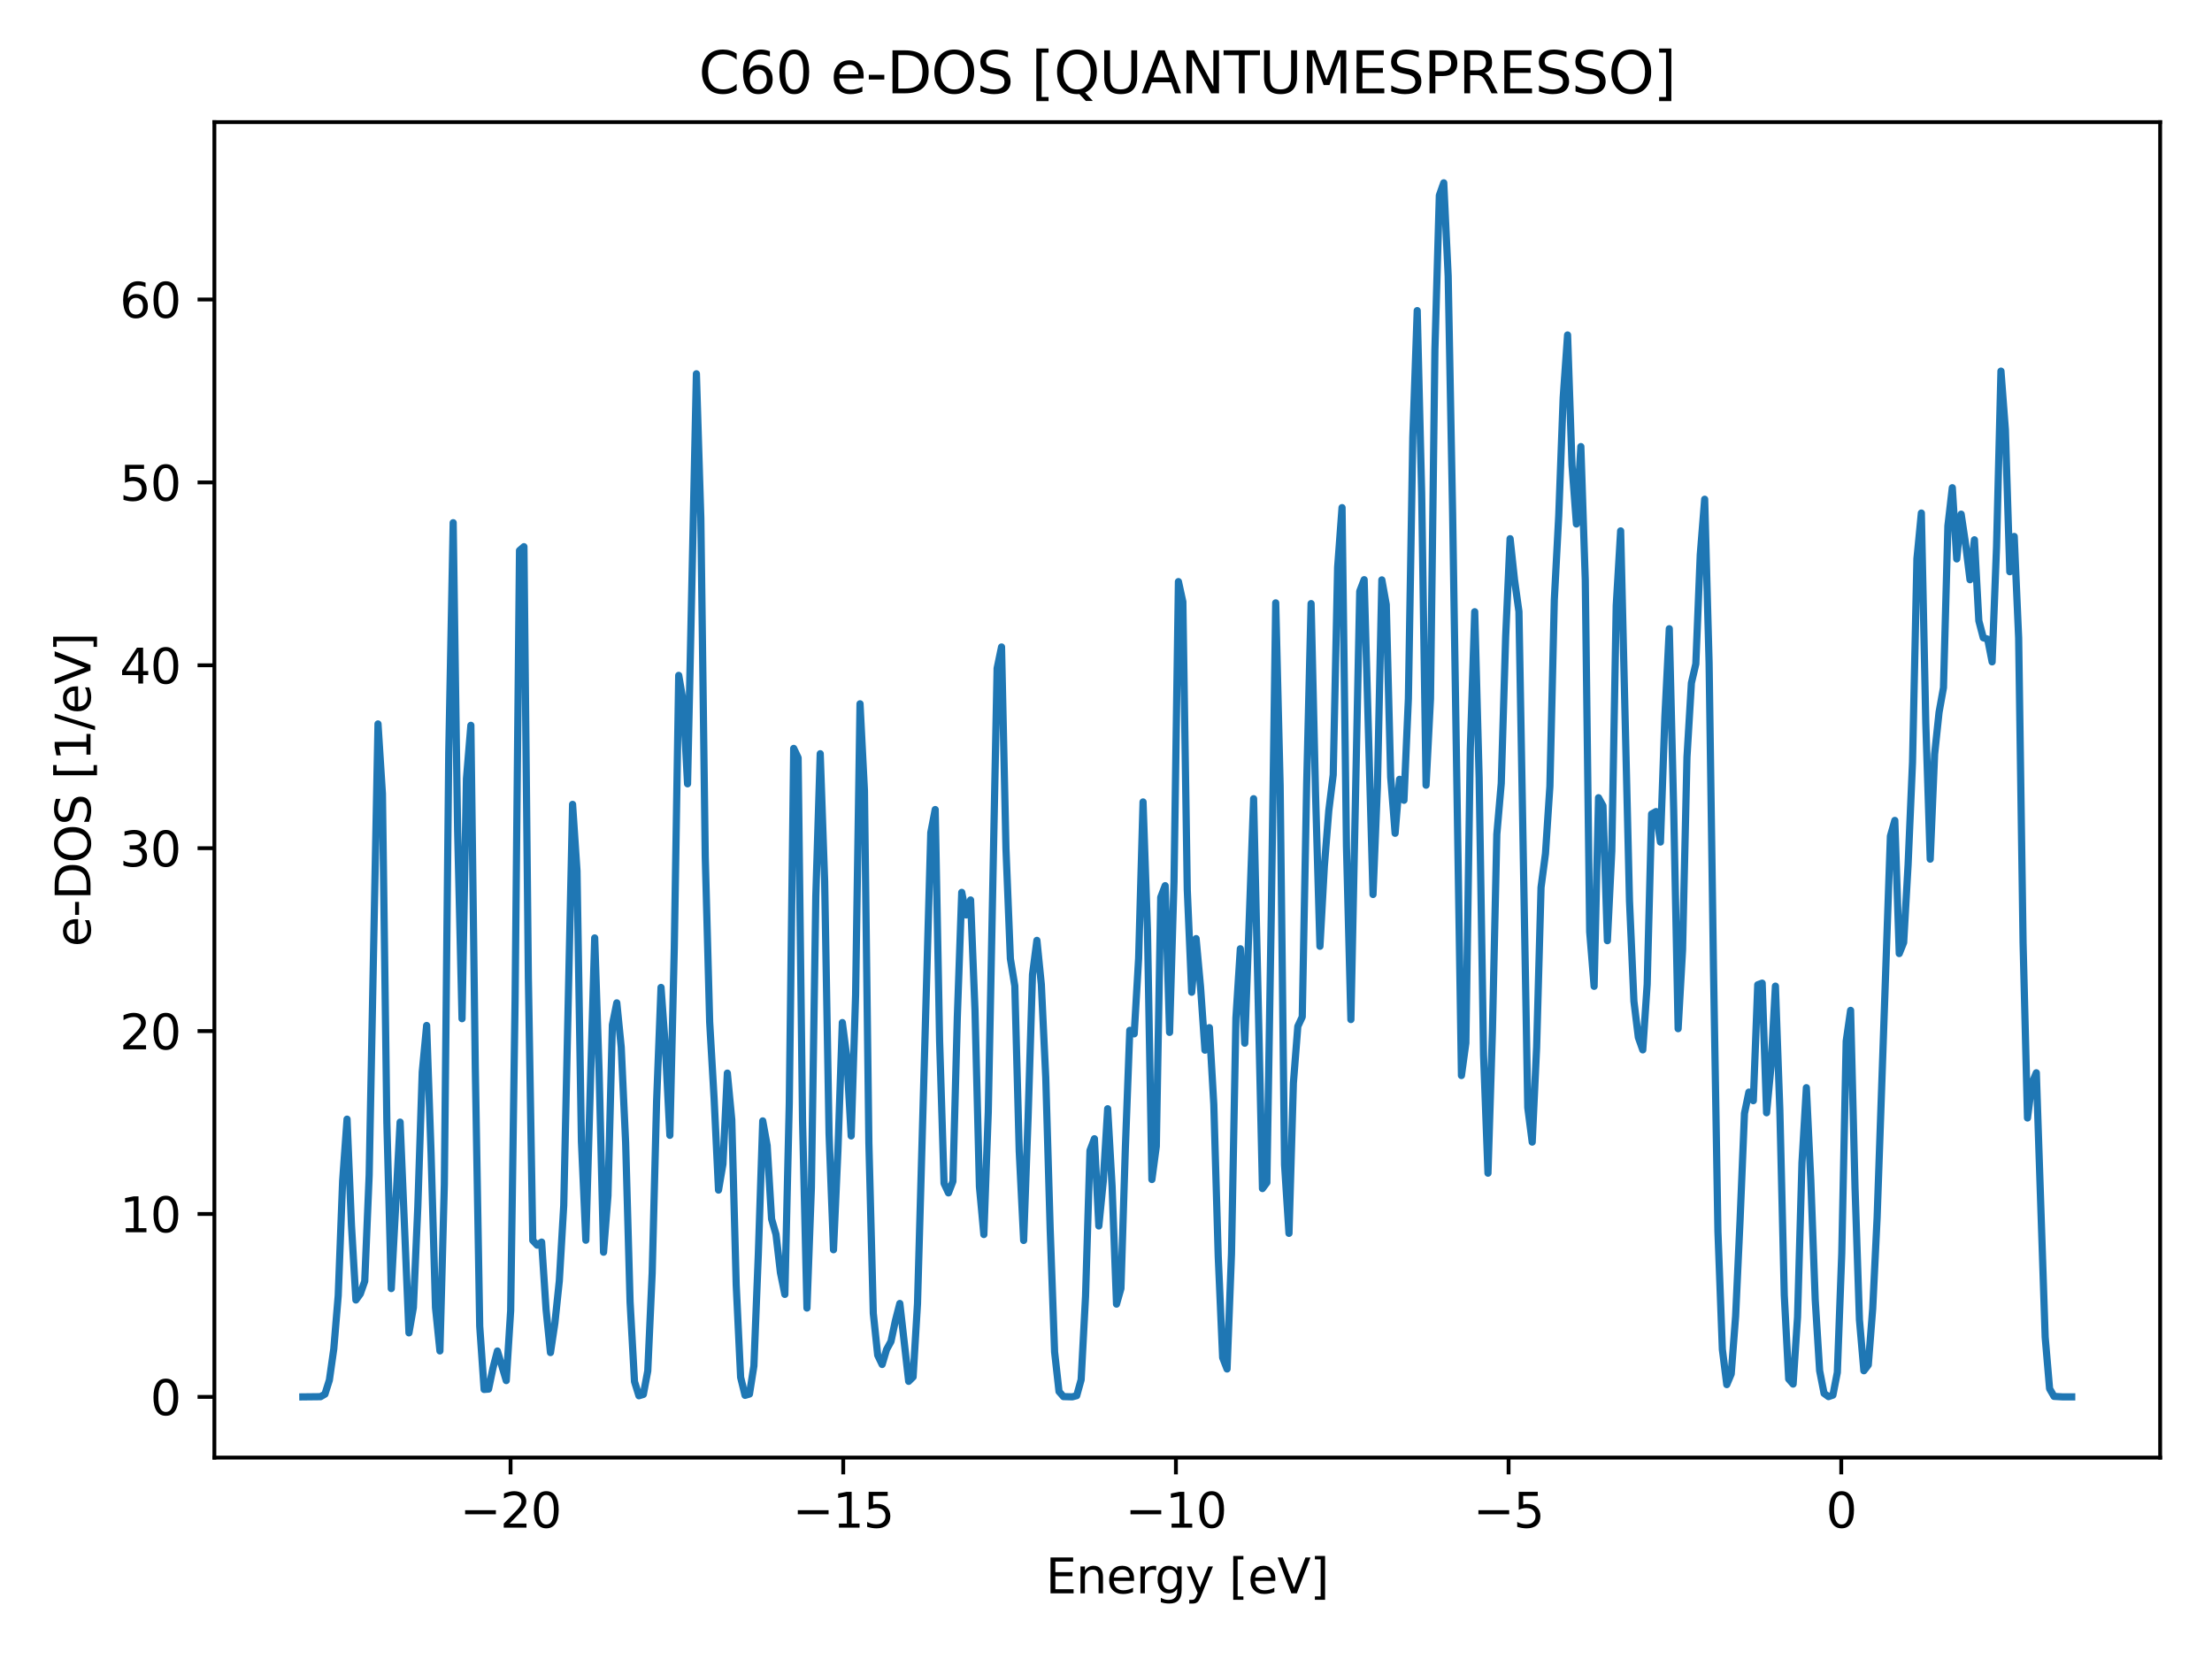 <?xml version="1.0" encoding="utf-8" standalone="no"?>
<!DOCTYPE svg PUBLIC "-//W3C//DTD SVG 1.1//EN"
  "http://www.w3.org/Graphics/SVG/1.1/DTD/svg11.dtd">
<svg xmlns:xlink="http://www.w3.org/1999/xlink" width="460.8pt" height="345.6pt" viewBox="0 0 460.8 345.6" xmlns="http://www.w3.org/2000/svg" version="1.1">
 <defs>
  <style type="text/css">*{stroke-linejoin: round; stroke-linecap: butt}</style>
 </defs>
 <g id="figure_1">
  <g id="patch_1">
   <path d="M 0 345.6 
L 460.8 345.6 
L 460.8 0 
L 0 0 
z
" style="fill: #ffffff"/>
  </g>
  <g id="axes_1">
   <g id="patch_2">
    <path d="M 44.66 303.64 
L 450 303.64 
L 450 25.44 
L 44.66 25.44 
z
" style="fill: #ffffff"/>
   </g>
   <g id="matplotlib.axis_1">
    <g id="xtick_1">
     <g id="line2d_1">
      <defs>
       <path id="m7d731e96a3" d="M 0 0 
L 0 3.5 
" style="stroke: #000000; stroke-width: 0.8"/>
      </defs>
      <g>
       <use xlink:href="#m7d731e96a3" x="106.362" y="303.64" style="stroke: #000000; stroke-width: 0.8"/>
      </g>
     </g>
     <g id="text_1">
      <!-- −20 -->
      <g transform="translate(95.809 318.238) scale(0.1 -0.1)">
       <defs>
        <path id="DejaVuSans-2212" d="M 678 2272 
L 4684 2272 
L 4684 1741 
L 678 1741 
L 678 2272 
z
" transform="scale(0.016)"/>
        <path id="DejaVuSans-32" d="M 1228 531 
L 3431 531 
L 3431 0 
L 469 0 
L 469 531 
Q 828 903 1448 1529 
Q 2069 2156 2228 2338 
Q 2531 2678 2651 2914 
Q 2772 3150 2772 3378 
Q 2772 3750 2511 3984 
Q 2250 4219 1831 4219 
Q 1534 4219 1204 4116 
Q 875 4013 500 3803 
L 500 4441 
Q 881 4594 1212 4672 
Q 1544 4750 1819 4750 
Q 2544 4750 2975 4387 
Q 3406 4025 3406 3419 
Q 3406 3131 3298 2873 
Q 3191 2616 2906 2266 
Q 2828 2175 2409 1742 
Q 1991 1309 1228 531 
z
" transform="scale(0.016)"/>
        <path id="DejaVuSans-30" d="M 2034 4250 
Q 1547 4250 1301 3770 
Q 1056 3291 1056 2328 
Q 1056 1369 1301 889 
Q 1547 409 2034 409 
Q 2525 409 2770 889 
Q 3016 1369 3016 2328 
Q 3016 3291 2770 3770 
Q 2525 4250 2034 4250 
z
M 2034 4750 
Q 2819 4750 3233 4129 
Q 3647 3509 3647 2328 
Q 3647 1150 3233 529 
Q 2819 -91 2034 -91 
Q 1250 -91 836 529 
Q 422 1150 422 2328 
Q 422 3509 836 4129 
Q 1250 4750 2034 4750 
z
" transform="scale(0.016)"/>
       </defs>
       <use xlink:href="#DejaVuSans-2212"/>
       <use xlink:href="#DejaVuSans-32" x="83.789"/>
       <use xlink:href="#DejaVuSans-30" x="147.412"/>
      </g>
     </g>
    </g>
    <g id="xtick_2">
     <g id="line2d_2">
      <g>
       <use xlink:href="#m7d731e96a3" x="175.663" y="303.64" style="stroke: #000000; stroke-width: 0.8"/>
      </g>
     </g>
     <g id="text_2">
      <!-- −15 -->
      <g transform="translate(165.111 318.238) scale(0.1 -0.1)">
       <defs>
        <path id="DejaVuSans-31" d="M 794 531 
L 1825 531 
L 1825 4091 
L 703 3866 
L 703 4441 
L 1819 4666 
L 2450 4666 
L 2450 531 
L 3481 531 
L 3481 0 
L 794 0 
L 794 531 
z
" transform="scale(0.016)"/>
        <path id="DejaVuSans-35" d="M 691 4666 
L 3169 4666 
L 3169 4134 
L 1269 4134 
L 1269 2991 
Q 1406 3038 1543 3061 
Q 1681 3084 1819 3084 
Q 2600 3084 3056 2656 
Q 3513 2228 3513 1497 
Q 3513 744 3044 326 
Q 2575 -91 1722 -91 
Q 1428 -91 1123 -41 
Q 819 9 494 109 
L 494 744 
Q 775 591 1075 516 
Q 1375 441 1709 441 
Q 2250 441 2565 725 
Q 2881 1009 2881 1497 
Q 2881 1984 2565 2268 
Q 2250 2553 1709 2553 
Q 1456 2553 1204 2497 
Q 953 2441 691 2322 
L 691 4666 
z
" transform="scale(0.016)"/>
       </defs>
       <use xlink:href="#DejaVuSans-2212"/>
       <use xlink:href="#DejaVuSans-31" x="83.789"/>
       <use xlink:href="#DejaVuSans-35" x="147.412"/>
      </g>
     </g>
    </g>
    <g id="xtick_3">
     <g id="line2d_3">
      <g>
       <use xlink:href="#m7d731e96a3" x="244.964" y="303.64" style="stroke: #000000; stroke-width: 0.8"/>
      </g>
     </g>
     <g id="text_3">
      <!-- −10 -->
      <g transform="translate(234.412 318.238) scale(0.1 -0.1)">
       <use xlink:href="#DejaVuSans-2212"/>
       <use xlink:href="#DejaVuSans-31" x="83.789"/>
       <use xlink:href="#DejaVuSans-30" x="147.412"/>
      </g>
     </g>
    </g>
    <g id="xtick_4">
     <g id="line2d_4">
      <g>
       <use xlink:href="#m7d731e96a3" x="314.265" y="303.64" style="stroke: #000000; stroke-width: 0.8"/>
      </g>
     </g>
     <g id="text_4">
      <!-- −5 -->
      <g transform="translate(306.894 318.238) scale(0.1 -0.1)">
       <use xlink:href="#DejaVuSans-2212"/>
       <use xlink:href="#DejaVuSans-35" x="83.789"/>
      </g>
     </g>
    </g>
    <g id="xtick_5">
     <g id="line2d_5">
      <g>
       <use xlink:href="#m7d731e96a3" x="383.566" y="303.64" style="stroke: #000000; stroke-width: 0.8"/>
      </g>
     </g>
     <g id="text_5">
      <!-- 0 -->
      <g transform="translate(380.385 318.238) scale(0.1 -0.1)">
       <use xlink:href="#DejaVuSans-30"/>
      </g>
     </g>
    </g>
    <g id="text_6">
     <!-- Energy [eV] -->
     <g transform="translate(217.836 331.917) scale(0.1 -0.1)">
      <defs>
       <path id="DejaVuSans-45" d="M 628 4666 
L 3578 4666 
L 3578 4134 
L 1259 4134 
L 1259 2753 
L 3481 2753 
L 3481 2222 
L 1259 2222 
L 1259 531 
L 3634 531 
L 3634 0 
L 628 0 
L 628 4666 
z
" transform="scale(0.016)"/>
       <path id="DejaVuSans-6e" d="M 3513 2113 
L 3513 0 
L 2938 0 
L 2938 2094 
Q 2938 2591 2744 2837 
Q 2550 3084 2163 3084 
Q 1697 3084 1428 2787 
Q 1159 2491 1159 1978 
L 1159 0 
L 581 0 
L 581 3500 
L 1159 3500 
L 1159 2956 
Q 1366 3272 1645 3428 
Q 1925 3584 2291 3584 
Q 2894 3584 3203 3211 
Q 3513 2838 3513 2113 
z
" transform="scale(0.016)"/>
       <path id="DejaVuSans-65" d="M 3597 1894 
L 3597 1613 
L 953 1613 
Q 991 1019 1311 708 
Q 1631 397 2203 397 
Q 2534 397 2845 478 
Q 3156 559 3463 722 
L 3463 178 
Q 3153 47 2828 -22 
Q 2503 -91 2169 -91 
Q 1331 -91 842 396 
Q 353 884 353 1716 
Q 353 2575 817 3079 
Q 1281 3584 2069 3584 
Q 2775 3584 3186 3129 
Q 3597 2675 3597 1894 
z
M 3022 2063 
Q 3016 2534 2758 2815 
Q 2500 3097 2075 3097 
Q 1594 3097 1305 2825 
Q 1016 2553 972 2059 
L 3022 2063 
z
" transform="scale(0.016)"/>
       <path id="DejaVuSans-72" d="M 2631 2963 
Q 2534 3019 2420 3045 
Q 2306 3072 2169 3072 
Q 1681 3072 1420 2755 
Q 1159 2438 1159 1844 
L 1159 0 
L 581 0 
L 581 3500 
L 1159 3500 
L 1159 2956 
Q 1341 3275 1631 3429 
Q 1922 3584 2338 3584 
Q 2397 3584 2469 3576 
Q 2541 3569 2628 3553 
L 2631 2963 
z
" transform="scale(0.016)"/>
       <path id="DejaVuSans-67" d="M 2906 1791 
Q 2906 2416 2648 2759 
Q 2391 3103 1925 3103 
Q 1463 3103 1205 2759 
Q 947 2416 947 1791 
Q 947 1169 1205 825 
Q 1463 481 1925 481 
Q 2391 481 2648 825 
Q 2906 1169 2906 1791 
z
M 3481 434 
Q 3481 -459 3084 -895 
Q 2688 -1331 1869 -1331 
Q 1566 -1331 1297 -1286 
Q 1028 -1241 775 -1147 
L 775 -588 
Q 1028 -725 1275 -790 
Q 1522 -856 1778 -856 
Q 2344 -856 2625 -561 
Q 2906 -266 2906 331 
L 2906 616 
Q 2728 306 2450 153 
Q 2172 0 1784 0 
Q 1141 0 747 490 
Q 353 981 353 1791 
Q 353 2603 747 3093 
Q 1141 3584 1784 3584 
Q 2172 3584 2450 3431 
Q 2728 3278 2906 2969 
L 2906 3500 
L 3481 3500 
L 3481 434 
z
" transform="scale(0.016)"/>
       <path id="DejaVuSans-79" d="M 2059 -325 
Q 1816 -950 1584 -1140 
Q 1353 -1331 966 -1331 
L 506 -1331 
L 506 -850 
L 844 -850 
Q 1081 -850 1212 -737 
Q 1344 -625 1503 -206 
L 1606 56 
L 191 3500 
L 800 3500 
L 1894 763 
L 2988 3500 
L 3597 3500 
L 2059 -325 
z
" transform="scale(0.016)"/>
       <path id="DejaVuSans-20" transform="scale(0.016)"/>
       <path id="DejaVuSans-5b" d="M 550 4863 
L 1875 4863 
L 1875 4416 
L 1125 4416 
L 1125 -397 
L 1875 -397 
L 1875 -844 
L 550 -844 
L 550 4863 
z
" transform="scale(0.016)"/>
       <path id="DejaVuSans-56" d="M 1831 0 
L 50 4666 
L 709 4666 
L 2188 738 
L 3669 4666 
L 4325 4666 
L 2547 0 
L 1831 0 
z
" transform="scale(0.016)"/>
       <path id="DejaVuSans-5d" d="M 1947 4863 
L 1947 -844 
L 622 -844 
L 622 -397 
L 1369 -397 
L 1369 4416 
L 622 4416 
L 622 4863 
L 1947 4863 
z
" transform="scale(0.016)"/>
      </defs>
      <use xlink:href="#DejaVuSans-45"/>
      <use xlink:href="#DejaVuSans-6e" x="63.184"/>
      <use xlink:href="#DejaVuSans-65" x="126.562"/>
      <use xlink:href="#DejaVuSans-72" x="188.086"/>
      <use xlink:href="#DejaVuSans-67" x="227.449"/>
      <use xlink:href="#DejaVuSans-79" x="290.926"/>
      <use xlink:href="#DejaVuSans-20" x="350.105"/>
      <use xlink:href="#DejaVuSans-5b" x="381.893"/>
      <use xlink:href="#DejaVuSans-65" x="420.906"/>
      <use xlink:href="#DejaVuSans-56" x="482.43"/>
      <use xlink:href="#DejaVuSans-5d" x="550.838"/>
     </g>
    </g>
   </g>
   <g id="matplotlib.axis_2">
    <g id="ytick_1">
     <g id="line2d_6">
      <defs>
       <path id="mb133add8ea" d="M 0 0 
L -3.5 0 
" style="stroke: #000000; stroke-width: 0.8"/>
      </defs>
      <g>
       <use xlink:href="#mb133add8ea" x="44.66" y="290.995" style="stroke: #000000; stroke-width: 0.8"/>
      </g>
     </g>
     <g id="text_7">
      <!-- 0 -->
      <g transform="translate(31.297 294.794) scale(0.1 -0.1)">
       <use xlink:href="#DejaVuSans-30"/>
      </g>
     </g>
    </g>
    <g id="ytick_2">
     <g id="line2d_7">
      <g>
       <use xlink:href="#mb133add8ea" x="44.66" y="252.894" style="stroke: #000000; stroke-width: 0.8"/>
      </g>
     </g>
     <g id="text_8">
      <!-- 10 -->
      <g transform="translate(24.935 256.693) scale(0.1 -0.1)">
       <use xlink:href="#DejaVuSans-31"/>
       <use xlink:href="#DejaVuSans-30" x="63.623"/>
      </g>
     </g>
    </g>
    <g id="ytick_3">
     <g id="line2d_8">
      <g>
       <use xlink:href="#mb133add8ea" x="44.66" y="214.794" style="stroke: #000000; stroke-width: 0.8"/>
      </g>
     </g>
     <g id="text_9">
      <!-- 20 -->
      <g transform="translate(24.935 218.593) scale(0.1 -0.1)">
       <use xlink:href="#DejaVuSans-32"/>
       <use xlink:href="#DejaVuSans-30" x="63.623"/>
      </g>
     </g>
    </g>
    <g id="ytick_4">
     <g id="line2d_9">
      <g>
       <use xlink:href="#mb133add8ea" x="44.66" y="176.693" style="stroke: #000000; stroke-width: 0.8"/>
      </g>
     </g>
     <g id="text_10">
      <!-- 30 -->
      <g transform="translate(24.935 180.493) scale(0.1 -0.1)">
       <defs>
        <path id="DejaVuSans-33" d="M 2597 2516 
Q 3050 2419 3304 2112 
Q 3559 1806 3559 1356 
Q 3559 666 3084 287 
Q 2609 -91 1734 -91 
Q 1441 -91 1130 -33 
Q 819 25 488 141 
L 488 750 
Q 750 597 1062 519 
Q 1375 441 1716 441 
Q 2309 441 2620 675 
Q 2931 909 2931 1356 
Q 2931 1769 2642 2001 
Q 2353 2234 1838 2234 
L 1294 2234 
L 1294 2753 
L 1863 2753 
Q 2328 2753 2575 2939 
Q 2822 3125 2822 3475 
Q 2822 3834 2567 4026 
Q 2313 4219 1838 4219 
Q 1578 4219 1281 4162 
Q 984 4106 628 3988 
L 628 4550 
Q 988 4650 1302 4700 
Q 1616 4750 1894 4750 
Q 2613 4750 3031 4423 
Q 3450 4097 3450 3541 
Q 3450 3153 3228 2886 
Q 3006 2619 2597 2516 
z
" transform="scale(0.016)"/>
       </defs>
       <use xlink:href="#DejaVuSans-33"/>
       <use xlink:href="#DejaVuSans-30" x="63.623"/>
      </g>
     </g>
    </g>
    <g id="ytick_5">
     <g id="line2d_10">
      <g>
       <use xlink:href="#mb133add8ea" x="44.66" y="138.593" style="stroke: #000000; stroke-width: 0.8"/>
      </g>
     </g>
     <g id="text_11">
      <!-- 40 -->
      <g transform="translate(24.935 142.392) scale(0.1 -0.1)">
       <defs>
        <path id="DejaVuSans-34" d="M 2419 4116 
L 825 1625 
L 2419 1625 
L 2419 4116 
z
M 2253 4666 
L 3047 4666 
L 3047 1625 
L 3713 1625 
L 3713 1100 
L 3047 1100 
L 3047 0 
L 2419 0 
L 2419 1100 
L 313 1100 
L 313 1709 
L 2253 4666 
z
" transform="scale(0.016)"/>
       </defs>
       <use xlink:href="#DejaVuSans-34"/>
       <use xlink:href="#DejaVuSans-30" x="63.623"/>
      </g>
     </g>
    </g>
    <g id="ytick_6">
     <g id="line2d_11">
      <g>
       <use xlink:href="#mb133add8ea" x="44.66" y="100.493" style="stroke: #000000; stroke-width: 0.8"/>
      </g>
     </g>
     <g id="text_12">
      <!-- 50 -->
      <g transform="translate(24.935 104.292) scale(0.1 -0.1)">
       <use xlink:href="#DejaVuSans-35"/>
       <use xlink:href="#DejaVuSans-30" x="63.623"/>
      </g>
     </g>
    </g>
    <g id="ytick_7">
     <g id="line2d_12">
      <g>
       <use xlink:href="#mb133add8ea" x="44.66" y="62.392" style="stroke: #000000; stroke-width: 0.8"/>
      </g>
     </g>
     <g id="text_13">
      <!-- 60 -->
      <g transform="translate(24.935 66.191) scale(0.1 -0.1)">
       <defs>
        <path id="DejaVuSans-36" d="M 2113 2584 
Q 1688 2584 1439 2293 
Q 1191 2003 1191 1497 
Q 1191 994 1439 701 
Q 1688 409 2113 409 
Q 2538 409 2786 701 
Q 3034 994 3034 1497 
Q 3034 2003 2786 2293 
Q 2538 2584 2113 2584 
z
M 3366 4563 
L 3366 3988 
Q 3128 4100 2886 4159 
Q 2644 4219 2406 4219 
Q 1781 4219 1451 3797 
Q 1122 3375 1075 2522 
Q 1259 2794 1537 2939 
Q 1816 3084 2150 3084 
Q 2853 3084 3261 2657 
Q 3669 2231 3669 1497 
Q 3669 778 3244 343 
Q 2819 -91 2113 -91 
Q 1303 -91 875 529 
Q 447 1150 447 2328 
Q 447 3434 972 4092 
Q 1497 4750 2381 4750 
Q 2619 4750 2861 4703 
Q 3103 4656 3366 4563 
z
" transform="scale(0.016)"/>
       </defs>
       <use xlink:href="#DejaVuSans-36"/>
       <use xlink:href="#DejaVuSans-30" x="63.623"/>
      </g>
     </g>
    </g>
    <g id="text_14">
     <!-- e-DOS [1/eV] -->
     <g transform="translate(18.855 197.234) rotate(-90) scale(0.1 -0.1)">
      <defs>
       <path id="DejaVuSans-2d" d="M 313 2009 
L 1997 2009 
L 1997 1497 
L 313 1497 
L 313 2009 
z
" transform="scale(0.016)"/>
       <path id="DejaVuSans-44" d="M 1259 4147 
L 1259 519 
L 2022 519 
Q 2988 519 3436 956 
Q 3884 1394 3884 2338 
Q 3884 3275 3436 3711 
Q 2988 4147 2022 4147 
L 1259 4147 
z
M 628 4666 
L 1925 4666 
Q 3281 4666 3915 4102 
Q 4550 3538 4550 2338 
Q 4550 1131 3912 565 
Q 3275 0 1925 0 
L 628 0 
L 628 4666 
z
" transform="scale(0.016)"/>
       <path id="DejaVuSans-4f" d="M 2522 4238 
Q 1834 4238 1429 3725 
Q 1025 3213 1025 2328 
Q 1025 1447 1429 934 
Q 1834 422 2522 422 
Q 3209 422 3611 934 
Q 4013 1447 4013 2328 
Q 4013 3213 3611 3725 
Q 3209 4238 2522 4238 
z
M 2522 4750 
Q 3503 4750 4090 4092 
Q 4678 3434 4678 2328 
Q 4678 1225 4090 567 
Q 3503 -91 2522 -91 
Q 1538 -91 948 565 
Q 359 1222 359 2328 
Q 359 3434 948 4092 
Q 1538 4750 2522 4750 
z
" transform="scale(0.016)"/>
       <path id="DejaVuSans-53" d="M 3425 4513 
L 3425 3897 
Q 3066 4069 2747 4153 
Q 2428 4238 2131 4238 
Q 1616 4238 1336 4038 
Q 1056 3838 1056 3469 
Q 1056 3159 1242 3001 
Q 1428 2844 1947 2747 
L 2328 2669 
Q 3034 2534 3370 2195 
Q 3706 1856 3706 1288 
Q 3706 609 3251 259 
Q 2797 -91 1919 -91 
Q 1588 -91 1214 -16 
Q 841 59 441 206 
L 441 856 
Q 825 641 1194 531 
Q 1563 422 1919 422 
Q 2459 422 2753 634 
Q 3047 847 3047 1241 
Q 3047 1584 2836 1778 
Q 2625 1972 2144 2069 
L 1759 2144 
Q 1053 2284 737 2584 
Q 422 2884 422 3419 
Q 422 4038 858 4394 
Q 1294 4750 2059 4750 
Q 2388 4750 2728 4690 
Q 3069 4631 3425 4513 
z
" transform="scale(0.016)"/>
       <path id="DejaVuSans-2f" d="M 1625 4666 
L 2156 4666 
L 531 -594 
L 0 -594 
L 1625 4666 
z
" transform="scale(0.016)"/>
      </defs>
      <use xlink:href="#DejaVuSans-65"/>
      <use xlink:href="#DejaVuSans-2d" x="61.523"/>
      <use xlink:href="#DejaVuSans-44" x="97.607"/>
      <use xlink:href="#DejaVuSans-4f" x="174.609"/>
      <use xlink:href="#DejaVuSans-53" x="253.32"/>
      <use xlink:href="#DejaVuSans-20" x="316.797"/>
      <use xlink:href="#DejaVuSans-5b" x="348.584"/>
      <use xlink:href="#DejaVuSans-31" x="387.598"/>
      <use xlink:href="#DejaVuSans-2f" x="451.221"/>
      <use xlink:href="#DejaVuSans-65" x="484.912"/>
      <use xlink:href="#DejaVuSans-56" x="546.436"/>
      <use xlink:href="#DejaVuSans-5d" x="614.844"/>
     </g>
    </g>
   </g>
   <g id="line2d_13">
    <path d="M 63.085 290.995 
L 66.769 290.955 
L 67.691 290.425 
L 68.612 287.508 
L 69.533 281.005 
L 70.454 269.92 
L 71.376 245.989 
L 72.297 233.142 
L 73.218 255.26 
L 74.139 270.813 
L 75.061 269.534 
L 75.982 266.889 
L 76.903 244.801 
L 78.745 150.812 
L 79.667 165.364 
L 80.588 233.757 
L 81.509 268.436 
L 83.352 233.761 
L 85.194 277.661 
L 86.115 272.383 
L 87.036 251.497 
L 87.958 223.339 
L 88.879 213.624 
L 89.8 240.24 
L 90.721 272.396 
L 91.643 281.421 
L 92.564 246.754 
L 93.485 156.743 
L 94.406 108.888 
L 95.328 172.909 
L 96.249 212.218 
L 97.17 162.214 
L 98.091 151.101 
L 99.012 222.51 
L 99.934 276.266 
L 100.855 289.449 
L 101.776 289.376 
L 102.697 284.984 
L 103.619 281.443 
L 105.461 287.603 
L 106.382 273.012 
L 107.303 208.149 
L 108.225 114.686 
L 109.146 113.887 
L 110.067 203.666 
L 110.988 258.409 
L 111.91 259.391 
L 112.831 258.749 
L 113.752 272.744 
L 114.673 281.766 
L 115.594 275.618 
L 116.516 266.822 
L 117.437 251.129 
L 119.279 167.564 
L 120.201 181.431 
L 121.122 237.792 
L 122.043 258.36 
L 123.886 195.388 
L 124.807 223.317 
L 125.728 260.858 
L 126.649 249.095 
L 127.57 213.489 
L 128.492 208.913 
L 129.413 218.154 
L 130.334 238.104 
L 131.255 271.185 
L 132.177 287.801 
L 133.098 290.761 
L 134.019 290.485 
L 134.94 285.591 
L 135.862 265.168 
L 136.783 229.406 
L 137.704 205.699 
L 138.625 218.478 
L 139.546 236.509 
L 140.468 197.354 
L 141.389 140.696 
L 142.31 146.07 
L 143.231 163.282 
L 145.074 77.868 
L 145.995 107.921 
L 146.916 178.462 
L 147.837 212.89 
L 148.759 228.806 
L 149.68 247.919 
L 150.601 242.495 
L 151.522 223.548 
L 152.444 233.269 
L 153.365 267.659 
L 154.286 286.918 
L 155.207 290.674 
L 156.129 290.405 
L 157.05 284.55 
L 157.971 261.333 
L 158.892 233.504 
L 159.813 238.623 
L 160.735 253.936 
L 161.656 257.152 
L 162.577 265.094 
L 163.498 269.645 
L 164.42 229.905 
L 165.341 155.908 
L 166.262 157.855 
L 167.183 233.406 
L 168.104 272.491 
L 169.026 247.427 
L 169.947 186.703 
L 170.868 157.014 
L 171.789 183.548 
L 172.711 236.238 
L 173.632 260.348 
L 174.553 239.747 
L 175.474 213.016 
L 176.395 220.147 
L 177.317 236.636 
L 178.238 207.233 
L 179.159 146.614 
L 180.08 164.688 
L 181.002 238.078 
L 181.923 273.591 
L 182.844 282.327 
L 183.765 284.245 
L 184.687 281.131 
L 185.608 279.447 
L 186.529 275.115 
L 187.45 271.539 
L 189.293 287.758 
L 190.214 286.848 
L 191.135 271.55 
L 193.899 173.453 
L 194.82 168.643 
L 195.741 216.885 
L 196.662 246.517 
L 197.584 248.503 
L 198.505 246.108 
L 199.426 211.923 
L 200.347 185.897 
L 201.269 190.606 
L 202.19 187.481 
L 203.111 210.511 
L 204.032 247.212 
L 204.954 257.178 
L 205.875 231.656 
L 207.717 139.233 
L 208.638 134.778 
L 209.56 176.778 
L 210.481 199.704 
L 211.402 205.388 
L 212.323 239.825 
L 213.245 258.407 
L 214.166 232.929 
L 215.087 203.009 
L 216.008 195.897 
L 216.929 205.07 
L 217.851 224.497 
L 218.772 256.067 
L 219.693 281.643 
L 220.614 289.877 
L 221.536 290.938 
L 223.378 290.987 
L 224.299 290.743 
L 225.221 287.418 
L 226.142 269.962 
L 227.063 239.684 
L 227.984 237.22 
L 228.905 255.391 
L 229.827 246.128 
L 230.748 230.971 
L 231.669 247.147 
L 232.59 271.67 
L 233.512 268.42 
L 234.433 239.164 
L 235.354 214.636 
L 236.275 215.371 
L 237.196 199.643 
L 238.118 167.06 
L 239.039 193.735 
L 239.96 245.718 
L 240.881 238.79 
L 241.803 186.928 
L 242.724 184.501 
L 243.645 215.065 
L 244.566 183.639 
L 245.488 121.161 
L 246.409 125.37 
L 247.33 185.327 
L 248.251 206.703 
L 249.172 195.529 
L 250.094 205.605 
L 251.015 218.773 
L 251.936 214.075 
L 252.857 230.064 
L 253.779 261.717 
L 254.7 282.827 
L 255.621 285.186 
L 256.542 261.201 
L 257.464 212.073 
L 258.385 197.646 
L 259.306 217.319 
L 261.148 166.384 
L 262.991 247.603 
L 263.912 246.357 
L 264.833 190.141 
L 265.755 125.587 
L 266.676 163.563 
L 267.597 242.65 
L 268.518 256.928 
L 269.439 225.601 
L 270.361 213.809 
L 271.282 211.83 
L 272.203 163.381 
L 273.124 125.74 
L 274.046 165.139 
L 274.967 197.127 
L 275.888 180.463 
L 276.809 168.908 
L 277.731 161.408 
L 278.652 118.178 
L 279.573 105.749 
L 280.494 176.329 
L 281.415 212.394 
L 283.258 123.179 
L 284.179 120.76 
L 286.022 186.335 
L 286.943 163.846 
L 287.864 120.803 
L 288.785 125.947 
L 289.706 161.892 
L 290.628 173.589 
L 291.549 162.346 
L 292.47 166.712 
L 293.391 145.567 
L 294.313 90.985 
L 295.234 64.706 
L 296.155 102.607 
L 297.076 163.574 
L 297.998 145.575 
L 298.919 72.795 
L 299.84 40.709 
L 300.761 38.085 
L 301.682 57.49 
L 302.604 106.811 
L 304.446 224.052 
L 305.367 217.288 
L 306.289 156.086 
L 307.21 127.435 
L 308.131 161.989 
L 309.052 219.817 
L 309.973 244.394 
L 310.895 214.911 
L 311.816 173.807 
L 312.737 163.199 
L 313.658 132.589 
L 314.58 112.219 
L 315.501 120.78 
L 316.422 127.401 
L 318.264 230.738 
L 319.186 237.921 
L 320.107 218.171 
L 321.028 184.867 
L 321.949 177.826 
L 322.871 163.805 
L 323.792 124.976 
L 324.713 107.447 
L 325.634 82.913 
L 326.556 69.781 
L 327.477 96.884 
L 328.398 109.159 
L 329.319 93.034 
L 330.24 120.781 
L 331.162 194.113 
L 332.083 205.47 
L 333.004 166.181 
L 333.925 167.851 
L 334.847 195.964 
L 335.768 177.265 
L 336.689 126.166 
L 337.61 110.598 
L 339.453 187.7 
L 340.374 208.568 
L 341.295 216.108 
L 342.216 218.71 
L 343.138 205.036 
L 344.059 169.572 
L 344.98 169.065 
L 345.901 175.416 
L 346.823 149.357 
L 347.744 130.977 
L 348.665 168.906 
L 349.586 214.293 
L 350.507 197.913 
L 351.429 157.724 
L 352.35 142.279 
L 353.271 138.303 
L 354.192 115.573 
L 355.114 104.001 
L 356.035 138.049 
L 356.956 202.014 
L 357.877 256.551 
L 358.798 281.093 
L 359.72 288.438 
L 360.641 286.224 
L 361.562 274.154 
L 362.483 254.261 
L 363.405 231.939 
L 364.326 227.503 
L 365.247 229.294 
L 366.168 205.147 
L 367.09 204.804 
L 368.011 231.811 
L 368.932 222.171 
L 369.853 205.43 
L 370.774 231.285 
L 371.696 269.791 
L 372.617 287.271 
L 373.538 288.328 
L 374.459 274.376 
L 375.381 242.257 
L 376.302 226.587 
L 377.223 245.9 
L 378.144 270.785 
L 379.065 285.545 
L 379.987 290.273 
L 380.908 290.942 
L 381.829 290.63 
L 382.75 285.895 
L 383.672 261.11 
L 384.593 216.907 
L 385.514 210.479 
L 386.435 247.401 
L 387.357 274.967 
L 388.278 285.551 
L 389.199 284.335 
L 390.12 272.603 
L 391.041 253.611 
L 393.805 174.185 
L 394.726 170.909 
L 395.648 198.645 
L 396.569 196.343 
L 397.49 180.135 
L 398.411 158.803 
L 399.332 116.401 
L 400.254 106.874 
L 401.175 150.572 
L 402.096 178.975 
L 403.017 157.116 
L 403.939 148.405 
L 404.86 143.25 
L 405.781 109.555 
L 406.702 101.602 
L 407.624 116.435 
L 408.545 107.107 
L 409.466 113.294 
L 410.387 120.767 
L 411.308 112.448 
L 412.23 129.328 
L 413.151 132.856 
L 414.072 133.15 
L 414.993 137.877 
L 415.915 113.938 
L 416.836 77.312 
L 417.757 89.491 
L 418.678 119.103 
L 419.599 111.753 
L 420.521 132.875 
L 421.442 196.386 
L 422.363 232.896 
L 423.284 225.713 
L 424.206 223.482 
L 426.048 278.552 
L 426.969 289.3 
L 427.891 290.894 
L 429.733 290.995 
L 431.575 290.995 
L 431.575 290.995 
" clip-path="url(#p74653914b5)" style="fill: none; stroke: #1f77b4; stroke-width: 1.5; stroke-linecap: square"/>
   </g>
   <g id="patch_3">
    <path d="M 44.66 303.64 
L 44.66 25.44 
" style="fill: none; stroke: #000000; stroke-width: 0.8; stroke-linejoin: miter; stroke-linecap: square"/>
   </g>
   <g id="patch_4">
    <path d="M 450 303.64 
L 450 25.44 
" style="fill: none; stroke: #000000; stroke-width: 0.8; stroke-linejoin: miter; stroke-linecap: square"/>
   </g>
   <g id="patch_5">
    <path d="M 44.66 303.64 
L 450 303.64 
" style="fill: none; stroke: #000000; stroke-width: 0.8; stroke-linejoin: miter; stroke-linecap: square"/>
   </g>
   <g id="patch_6">
    <path d="M 44.66 25.44 
L 450 25.44 
" style="fill: none; stroke: #000000; stroke-width: 0.8; stroke-linejoin: miter; stroke-linecap: square"/>
   </g>
   <g id="text_15">
    <!-- C60 e-DOS [QUANTUMESPRESSO] -->
    <g transform="translate(145.541 19.44) scale(0.12 -0.12)">
     <defs>
      <path id="DejaVuSans-43" d="M 4122 4306 
L 4122 3641 
Q 3803 3938 3442 4084 
Q 3081 4231 2675 4231 
Q 1875 4231 1450 3742 
Q 1025 3253 1025 2328 
Q 1025 1406 1450 917 
Q 1875 428 2675 428 
Q 3081 428 3442 575 
Q 3803 722 4122 1019 
L 4122 359 
Q 3791 134 3420 21 
Q 3050 -91 2638 -91 
Q 1578 -91 968 557 
Q 359 1206 359 2328 
Q 359 3453 968 4101 
Q 1578 4750 2638 4750 
Q 3056 4750 3426 4639 
Q 3797 4528 4122 4306 
z
" transform="scale(0.016)"/>
      <path id="DejaVuSans-51" d="M 2522 4238 
Q 1834 4238 1429 3725 
Q 1025 3213 1025 2328 
Q 1025 1447 1429 934 
Q 1834 422 2522 422 
Q 3209 422 3611 934 
Q 4013 1447 4013 2328 
Q 4013 3213 3611 3725 
Q 3209 4238 2522 4238 
z
M 3406 84 
L 4238 -825 
L 3475 -825 
L 2784 -78 
Q 2681 -84 2626 -87 
Q 2572 -91 2522 -91 
Q 1538 -91 948 567 
Q 359 1225 359 2328 
Q 359 3434 948 4092 
Q 1538 4750 2522 4750 
Q 3503 4750 4090 4092 
Q 4678 3434 4678 2328 
Q 4678 1516 4351 937 
Q 4025 359 3406 84 
z
" transform="scale(0.016)"/>
      <path id="DejaVuSans-55" d="M 556 4666 
L 1191 4666 
L 1191 1831 
Q 1191 1081 1462 751 
Q 1734 422 2344 422 
Q 2950 422 3222 751 
Q 3494 1081 3494 1831 
L 3494 4666 
L 4128 4666 
L 4128 1753 
Q 4128 841 3676 375 
Q 3225 -91 2344 -91 
Q 1459 -91 1007 375 
Q 556 841 556 1753 
L 556 4666 
z
" transform="scale(0.016)"/>
      <path id="DejaVuSans-41" d="M 2188 4044 
L 1331 1722 
L 3047 1722 
L 2188 4044 
z
M 1831 4666 
L 2547 4666 
L 4325 0 
L 3669 0 
L 3244 1197 
L 1141 1197 
L 716 0 
L 50 0 
L 1831 4666 
z
" transform="scale(0.016)"/>
      <path id="DejaVuSans-4e" d="M 628 4666 
L 1478 4666 
L 3547 763 
L 3547 4666 
L 4159 4666 
L 4159 0 
L 3309 0 
L 1241 3903 
L 1241 0 
L 628 0 
L 628 4666 
z
" transform="scale(0.016)"/>
      <path id="DejaVuSans-54" d="M -19 4666 
L 3928 4666 
L 3928 4134 
L 2272 4134 
L 2272 0 
L 1638 0 
L 1638 4134 
L -19 4134 
L -19 4666 
z
" transform="scale(0.016)"/>
      <path id="DejaVuSans-4d" d="M 628 4666 
L 1569 4666 
L 2759 1491 
L 3956 4666 
L 4897 4666 
L 4897 0 
L 4281 0 
L 4281 4097 
L 3078 897 
L 2444 897 
L 1241 4097 
L 1241 0 
L 628 0 
L 628 4666 
z
" transform="scale(0.016)"/>
      <path id="DejaVuSans-50" d="M 1259 4147 
L 1259 2394 
L 2053 2394 
Q 2494 2394 2734 2622 
Q 2975 2850 2975 3272 
Q 2975 3691 2734 3919 
Q 2494 4147 2053 4147 
L 1259 4147 
z
M 628 4666 
L 2053 4666 
Q 2838 4666 3239 4311 
Q 3641 3956 3641 3272 
Q 3641 2581 3239 2228 
Q 2838 1875 2053 1875 
L 1259 1875 
L 1259 0 
L 628 0 
L 628 4666 
z
" transform="scale(0.016)"/>
      <path id="DejaVuSans-52" d="M 2841 2188 
Q 3044 2119 3236 1894 
Q 3428 1669 3622 1275 
L 4263 0 
L 3584 0 
L 2988 1197 
Q 2756 1666 2539 1819 
Q 2322 1972 1947 1972 
L 1259 1972 
L 1259 0 
L 628 0 
L 628 4666 
L 2053 4666 
Q 2853 4666 3247 4331 
Q 3641 3997 3641 3322 
Q 3641 2881 3436 2590 
Q 3231 2300 2841 2188 
z
M 1259 4147 
L 1259 2491 
L 2053 2491 
Q 2509 2491 2742 2702 
Q 2975 2913 2975 3322 
Q 2975 3731 2742 3939 
Q 2509 4147 2053 4147 
L 1259 4147 
z
" transform="scale(0.016)"/>
     </defs>
     <use xlink:href="#DejaVuSans-43"/>
     <use xlink:href="#DejaVuSans-36" x="69.824"/>
     <use xlink:href="#DejaVuSans-30" x="133.447"/>
     <use xlink:href="#DejaVuSans-20" x="197.07"/>
     <use xlink:href="#DejaVuSans-65" x="228.857"/>
     <use xlink:href="#DejaVuSans-2d" x="290.381"/>
     <use xlink:href="#DejaVuSans-44" x="326.465"/>
     <use xlink:href="#DejaVuSans-4f" x="403.467"/>
     <use xlink:href="#DejaVuSans-53" x="482.178"/>
     <use xlink:href="#DejaVuSans-20" x="545.654"/>
     <use xlink:href="#DejaVuSans-5b" x="577.441"/>
     <use xlink:href="#DejaVuSans-51" x="616.455"/>
     <use xlink:href="#DejaVuSans-55" x="695.166"/>
     <use xlink:href="#DejaVuSans-41" x="768.359"/>
     <use xlink:href="#DejaVuSans-4e" x="836.768"/>
     <use xlink:href="#DejaVuSans-54" x="911.572"/>
     <use xlink:href="#DejaVuSans-55" x="972.656"/>
     <use xlink:href="#DejaVuSans-4d" x="1045.85"/>
     <use xlink:href="#DejaVuSans-45" x="1132.129"/>
     <use xlink:href="#DejaVuSans-53" x="1195.312"/>
     <use xlink:href="#DejaVuSans-50" x="1258.789"/>
     <use xlink:href="#DejaVuSans-52" x="1319.092"/>
     <use xlink:href="#DejaVuSans-45" x="1388.574"/>
     <use xlink:href="#DejaVuSans-53" x="1451.758"/>
     <use xlink:href="#DejaVuSans-53" x="1515.234"/>
     <use xlink:href="#DejaVuSans-4f" x="1578.711"/>
     <use xlink:href="#DejaVuSans-5d" x="1657.422"/>
    </g>
   </g>
  </g>
 </g>
 <defs>
  <clipPath id="p74653914b5">
   <rect x="44.66" y="25.44" width="405.34" height="278.2"/>
  </clipPath>
 </defs>
</svg>
